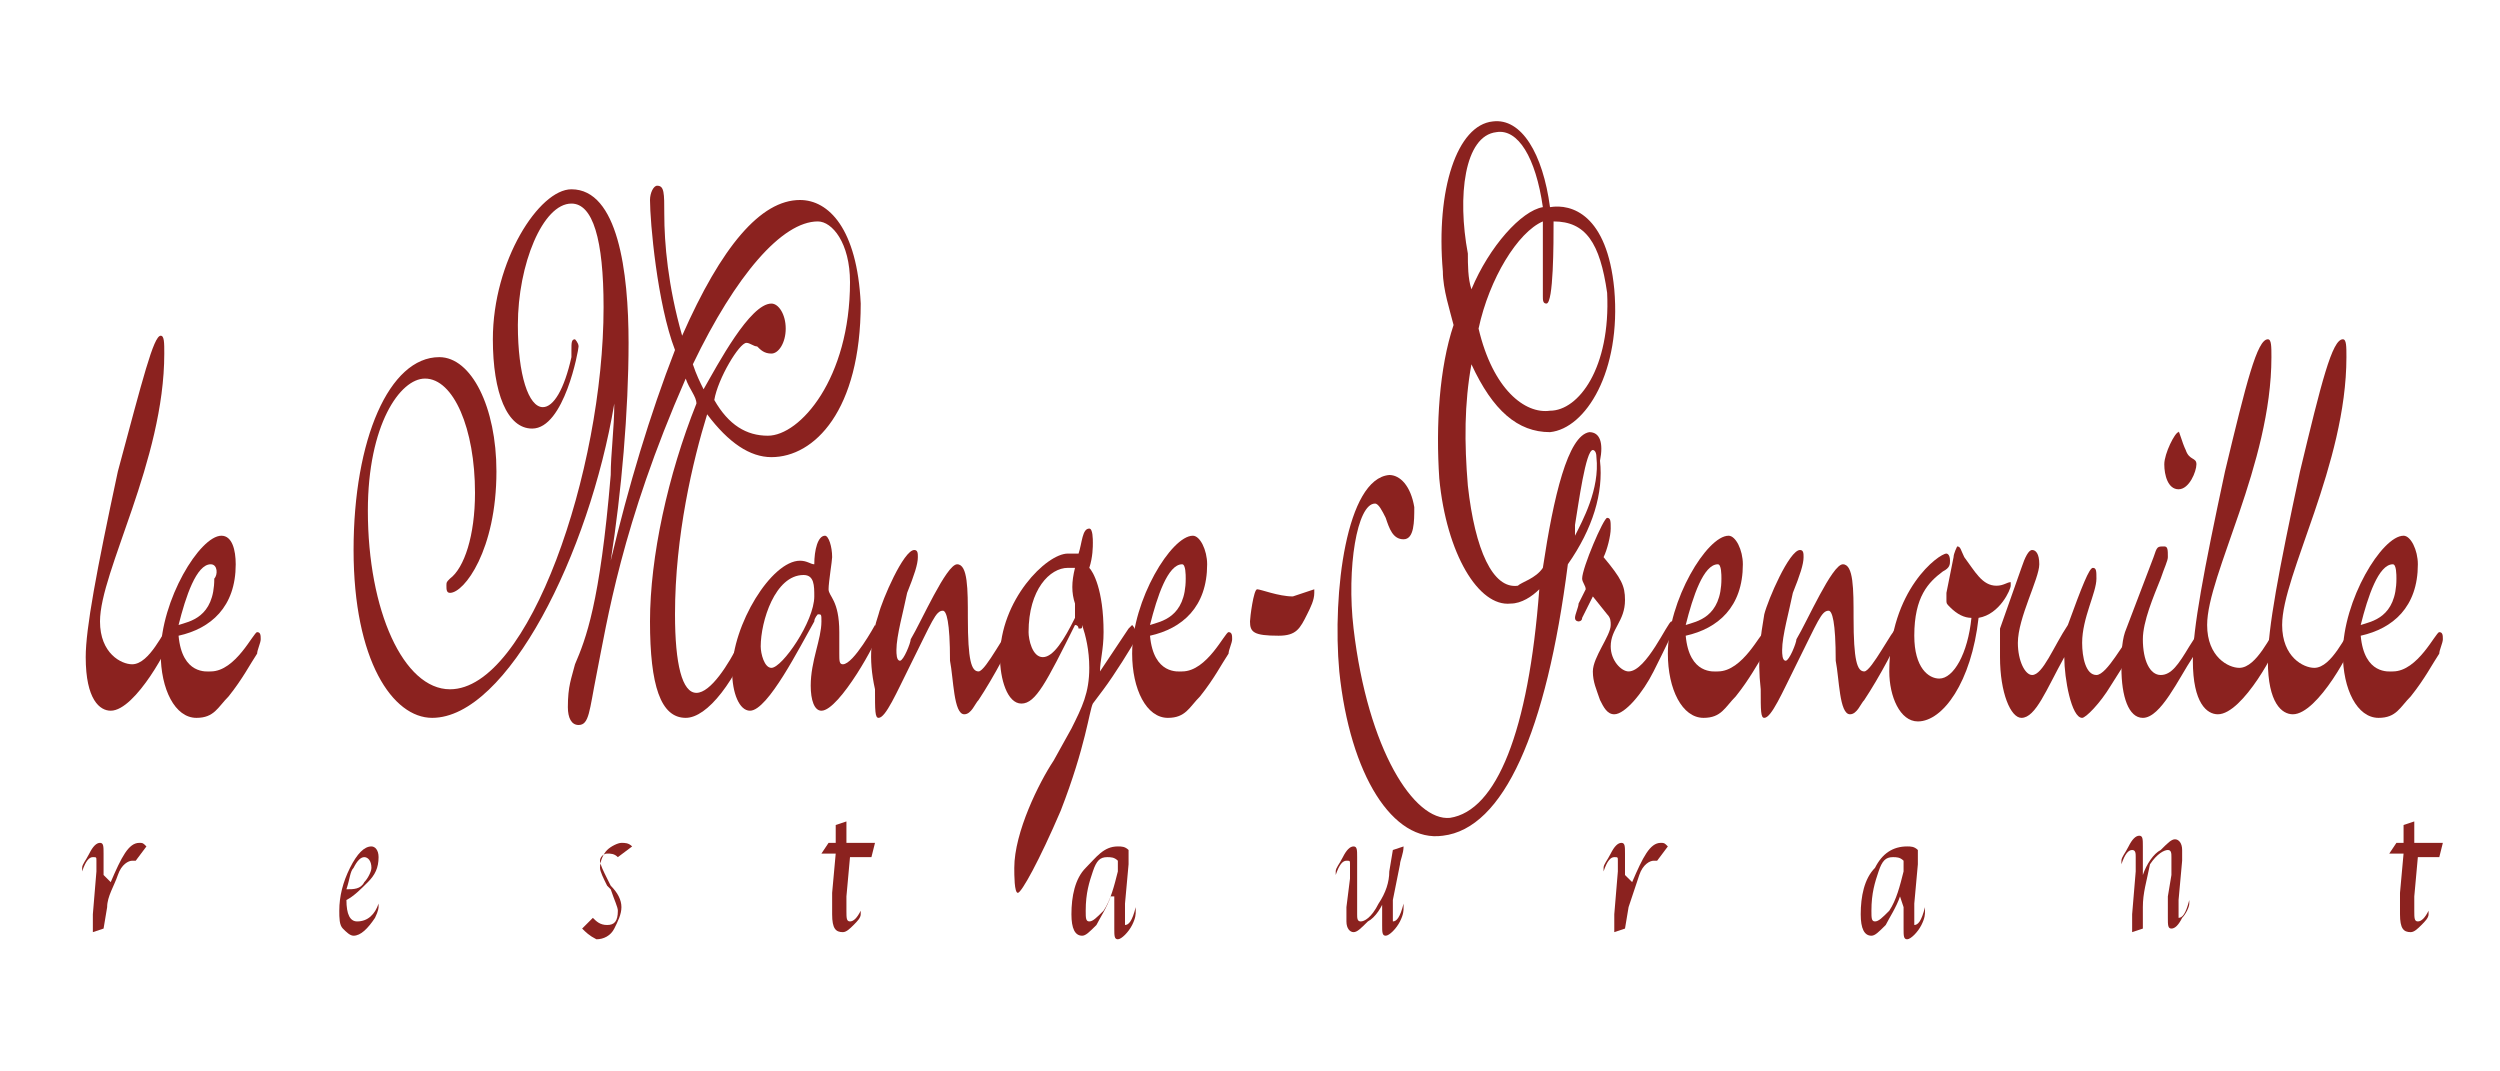 <?xml version="1.0" encoding="utf-8"?>
<!-- Generator: Adobe Illustrator 18.0.0, SVG Export Plug-In . SVG Version: 6.00 Build 0)  -->
<!DOCTYPE svg PUBLIC "-//W3C//DTD SVG 1.1//EN" "http://www.w3.org/Graphics/SVG/1.1/DTD/svg11.dtd">
<svg version="1.1" id="logo_small" xmlns="http://www.w3.org/2000/svg" xmlns:xlink="http://www.w3.org/1999/xlink" x="0px" y="0px"
	 viewBox="0 0 70 30" enable-background="new 0 0 70 30" xml:space="preserve">
<g>
	<path fill="#8B221F" d="M3.1,24.7c0.3-0.7,0.5-1.1,0.8-1.1c0.1,0,0.1,0,0.2,0.1l-0.3,0.4c0,0-0.1,0-0.1,0c-0.1,0-0.3,0.1-0.4,0.4
		S3,25.1,3,25.4L2.9,26l-0.3,0.1v-0.1l0-0.2l0-0.2l0.1-1.2l0-0.1c0-0.1,0-0.2,0-0.2c0-0.1,0-0.1-0.1-0.1c-0.1,0-0.2,0.1-0.3,0.4
		c0,0,0-0.1,0-0.1c0-0.1,0.1-0.2,0.2-0.4c0.1-0.2,0.2-0.3,0.3-0.3c0.1,0,0.1,0.1,0.1,0.3c0,0,0,0.1,0,0.2l0,0.2l0,0.2L3.1,24.7
		L3.1,24.7z"/>
	<path fill="#8B221F" d="M10.6,25.3c0,0,0,0.1,0,0.1s0,0.1-0.1,0.3c-0.2,0.3-0.4,0.5-0.6,0.5c-0.1,0-0.2-0.1-0.3-0.2
		c-0.1-0.1-0.1-0.3-0.1-0.5c0-0.4,0.1-0.8,0.3-1.2s0.4-0.6,0.6-0.6c0.1,0,0.2,0.1,0.2,0.3c0,0.3-0.1,0.5-0.3,0.7
		c-0.2,0.2-0.4,0.4-0.6,0.5c0,0.4,0.1,0.6,0.3,0.6C10.3,25.8,10.5,25.6,10.6,25.3L10.6,25.3z M9.7,24.9C9.8,24.9,9.8,24.9,9.7,24.9
		c0.2,0,0.4,0,0.5-0.2c0.1-0.1,0.2-0.3,0.2-0.4c0-0.2-0.1-0.3-0.2-0.3c-0.1,0-0.2,0.1-0.3,0.3C9.8,24.4,9.8,24.6,9.7,24.9L9.7,24.9z
		"/>
	<path fill="#8B221F" d="M16.3,26l0.3-0.3c0.1,0.1,0.2,0.2,0.4,0.2c0.2,0,0.3-0.1,0.3-0.4c0-0.1-0.1-0.3-0.2-0.6l-0.1-0.1
		c-0.1-0.2-0.2-0.4-0.2-0.5c0-0.2,0.1-0.4,0.2-0.5c0.1-0.1,0.3-0.2,0.4-0.2c0.1,0,0.2,0,0.3,0.1L17.3,24c-0.1-0.1-0.2-0.1-0.3-0.1
		c-0.1,0-0.2,0.1-0.2,0.2c0,0.1,0.1,0.3,0.2,0.5l0.1,0.2c0.2,0.2,0.3,0.4,0.3,0.6c0,0.2-0.1,0.4-0.2,0.6c-0.1,0.2-0.3,0.3-0.5,0.3
		C16.5,26.2,16.4,26.1,16.3,26L16.3,26z"/>
	<path fill="#8B221F" d="M23.8,24l-0.1,1.1c0,0.2,0,0.3,0,0.4c0,0.2,0,0.3,0.1,0.3c0.1,0,0.2-0.1,0.3-0.3c0,0,0,0.1,0,0.1
		c0,0.1-0.1,0.2-0.2,0.3c-0.1,0.1-0.2,0.2-0.3,0.2c-0.2,0-0.3-0.1-0.3-0.5c0-0.1,0-0.3,0-0.6l0.1-1.1h-0.4l0.2-0.3h0.2l0-0.5
		l0.3-0.1l0,0.6h0.8L24.4,24L23.8,24L23.8,24z"/>
	<path fill="#8B221F" d="M31.1,25.1c-0.1,0.3-0.3,0.6-0.4,0.8c-0.2,0.2-0.3,0.3-0.4,0.3c-0.2,0-0.3-0.2-0.3-0.6c0-0.5,0.1-1,0.4-1.3
		s0.5-0.6,0.9-0.6c0.1,0,0.2,0,0.3,0.1c0,0,0,0,0,0.1l0,0.1c0,0.1,0,0.1,0,0.2l-0.1,1.1l0,0.2c0,0.2,0,0.3,0,0.3c0,0.1,0,0.1,0,0.1
		c0.1,0,0.2-0.1,0.3-0.5c0,0,0,0.1,0,0.1c0,0.1,0,0.2-0.1,0.4c-0.1,0.2-0.3,0.4-0.4,0.4c-0.1,0-0.1-0.1-0.1-0.3c0,0,0-0.1,0-0.2
		l0-0.2l0-0.2V25.1L31.1,25.1z M31.3,24.1c-0.1-0.1-0.2-0.1-0.3-0.1c-0.2,0-0.3,0.1-0.4,0.4c-0.1,0.3-0.2,0.6-0.2,1.1
		c0,0.2,0,0.3,0.1,0.3c0.1,0,0.2-0.1,0.4-0.3c0.2-0.3,0.3-0.7,0.4-1.1L31.3,24.1L31.3,24.1z"/>
	<path fill="#8B221F" d="M38.8,25.1c-0.1,0.3-0.3,0.6-0.5,0.7c-0.2,0.2-0.3,0.3-0.4,0.3c-0.1,0-0.2-0.1-0.2-0.3c0-0.1,0-0.2,0-0.4
		l0.1-0.8c0,0,0-0.1,0-0.1l0-0.2c0,0,0-0.1,0-0.1c0-0.1,0-0.1-0.1-0.1c-0.1,0-0.2,0.1-0.3,0.4c0,0,0,0,0-0.1c0-0.1,0.1-0.2,0.2-0.4
		c0.1-0.2,0.2-0.3,0.3-0.3c0.1,0,0.1,0.1,0.1,0.3c0,0,0,0.1,0,0.1l0,0.2l0,0.2l0,0.7c0,0.1,0,0.3,0,0.4c0,0.1,0,0.2,0.1,0.2
		c0.1,0,0.3-0.1,0.5-0.5c0.2-0.3,0.3-0.6,0.3-0.9l0.1-0.6l0.3-0.1c0,0.2-0.1,0.4-0.1,0.5L39,25.2c0,0.1,0,0.1,0,0.2l0,0.1
		c0,0.1,0,0.1,0,0.2c0,0.1,0,0.1,0,0.1c0.1,0,0.2-0.1,0.3-0.5c0,0,0,0.1,0,0.1c0,0.1,0,0.2-0.1,0.4c-0.1,0.2-0.3,0.4-0.4,0.4
		c-0.1,0-0.1-0.1-0.1-0.3c0,0,0-0.1,0-0.2l0-0.2c0-0.1,0-0.2,0-0.2L38.8,25.1L38.8,25.1z"/>
	<path fill="#8B221F" d="M45.7,24.7c0.3-0.7,0.5-1.1,0.8-1.1c0.1,0,0.1,0,0.2,0.1l-0.3,0.4c0,0-0.1,0-0.1,0c-0.1,0-0.3,0.1-0.4,0.4
		c-0.1,0.3-0.2,0.6-0.3,0.9L45.5,26l-0.3,0.1v-0.1l0-0.2l0-0.2l0.1-1.2v-0.1c0-0.1,0-0.2,0-0.2c0-0.1,0-0.1-0.1-0.1
		c-0.1,0-0.2,0.1-0.3,0.4c0,0,0-0.1,0-0.1c0-0.1,0.1-0.2,0.2-0.4c0.1-0.2,0.2-0.3,0.3-0.3c0.1,0,0.1,0.1,0.1,0.3c0,0,0,0.1,0,0.2
		l0,0.2l0,0.2L45.7,24.7L45.7,24.7z"/>
	<path fill="#8B221F" d="M53.2,25.1c-0.1,0.3-0.3,0.6-0.4,0.8c-0.2,0.2-0.3,0.3-0.4,0.3c-0.2,0-0.3-0.2-0.3-0.6c0-0.5,0.1-1,0.4-1.3
		c0.2-0.4,0.5-0.6,0.9-0.6c0.1,0,0.2,0,0.3,0.1c0,0,0,0,0,0.1l0,0.1c0,0.1,0,0.1,0,0.2l-0.1,1.1l0,0.2c0,0.2,0,0.3,0,0.3
		c0,0.1,0,0.1,0,0.1c0.1,0,0.2-0.1,0.3-0.5c0,0,0,0.1,0,0.1c0,0.1,0,0.2-0.1,0.4c-0.1,0.2-0.3,0.4-0.4,0.4c-0.1,0-0.1-0.1-0.1-0.3
		c0,0,0-0.1,0-0.2l0-0.2l0-0.2L53.2,25.1L53.2,25.1z M53.3,24.1c-0.1-0.1-0.2-0.1-0.3-0.1c-0.2,0-0.3,0.1-0.4,0.4
		c-0.1,0.3-0.2,0.6-0.2,1.1c0,0.2,0,0.3,0.1,0.3c0.1,0,0.2-0.1,0.4-0.3c0.2-0.3,0.3-0.7,0.4-1.1L53.3,24.1L53.3,24.1z"/>
	<path fill="#8B221F" d="M60,26l-0.3,0.1v-0.1l0-0.2l0-0.2l0.1-1.2l0-0.1c0-0.1,0-0.2,0-0.3c0-0.1,0-0.2-0.1-0.2
		c-0.1,0-0.2,0.1-0.3,0.4c0,0,0-0.1,0-0.1c0-0.1,0.1-0.2,0.2-0.4c0.1-0.2,0.2-0.3,0.3-0.3c0.1,0,0.1,0.1,0.1,0.3c0,0,0,0.1,0,0.2
		l0,0.2l0,0.2l0,0.2c0.1-0.3,0.3-0.6,0.5-0.7c0.2-0.2,0.3-0.3,0.4-0.3c0.1,0,0.2,0.1,0.2,0.3c0,0.1,0,0.2,0,0.3L61,25.2
		c0,0.2,0,0.3,0,0.4c0,0.1,0,0.1,0,0.1c0.1,0,0.2-0.1,0.3-0.5c0,0,0,0,0,0.1c0,0.1-0.1,0.3-0.2,0.4c-0.1,0.2-0.2,0.3-0.3,0.3
		s-0.1-0.1-0.1-0.3c0-0.1,0-0.3,0-0.6l0.1-0.6c0-0.2,0-0.4,0-0.5c0-0.1,0-0.2-0.1-0.2c-0.1,0-0.3,0.1-0.5,0.4
		C60.1,24.7,60,25,60,25.4L60,26L60,26z"/>
	<path fill="#8B221F" d="M67.7,24l-0.1,1.1c0,0.2,0,0.3,0,0.4c0,0.2,0,0.3,0.1,0.3c0.1,0,0.2-0.1,0.3-0.3c0,0,0,0.1,0,0.1
		c0,0.1-0.1,0.2-0.2,0.3c-0.1,0.1-0.2,0.2-0.3,0.2c-0.2,0-0.3-0.1-0.3-0.5c0-0.1,0-0.3,0-0.6l0.1-1.1h-0.4l0.2-0.3h0.2l0-0.5
		l0.3-0.1l0,0.6h0.8L68.3,24L67.7,24L67.7,24z"/>
	<path fill="#8B221F" d="M3.3,13.2C4,10.6,4.3,9.4,4.5,9.4c0.1,0,0.1,0.2,0.1,0.5c0,3-1.8,6.1-1.8,7.5c0,0.9,0.6,1.2,0.9,1.2
		c0.5,0,0.9-1,1-1c0,0,0.1,0.1,0.1,0.2c0,0.2-1,2.1-1.7,2.1c-0.3,0-0.7-0.3-0.7-1.5C2.4,17.6,2.7,16,3.3,13.2L3.3,13.2z"/>
	<path fill="#8B221F" d="M6.6,15.8c0,1.2-0.7,1.8-1.6,2c0.1,1.1,0.8,1,0.9,1c0.7,0,1.2-1.1,1.3-1.1c0.1,0,0.1,0.1,0.1,0.2
		c0,0.1-0.1,0.3-0.1,0.4C7,18.6,6.8,19,6.4,19.5c-0.3,0.3-0.4,0.6-0.9,0.6c-0.6,0-1-0.8-1-1.8c0-1.5,1.1-3.3,1.7-3.3
		C6.5,15,6.6,15.4,6.6,15.8L6.6,15.8z M5.9,15.8c-0.4,0-0.7,0.9-0.9,1.7c0.3-0.1,1-0.2,1-1.3C6.1,16.1,6.1,15.8,5.9,15.8L5.9,15.8z"
		/>
	<path fill="#8B221F" d="M22.4,5.6c-1.1,0-2.2,1.3-3.3,3.8c-0.4-1.4-0.5-2.6-0.5-3.4c0-0.6,0-0.8-0.2-0.8c-0.1,0-0.2,0.2-0.2,0.4
		c0,0.6,0.2,2.9,0.7,4.2c-0.7,1.8-1.3,3.8-1.8,5.9c0.3-1.9,0.5-4.2,0.5-6.1c0-2-0.3-4.3-1.6-4.3c-0.9,0-2.2,2-2.2,4.2
		c0,1.5,0.4,2.5,1.1,2.5c0.9,0,1.3-2.2,1.3-2.3c0-0.1-0.1-0.2-0.1-0.2c-0.1,0-0.1,0.1-0.1,0.3l0,0.2c-0.2,0.9-0.5,1.4-0.8,1.4
		c-0.4,0-0.7-0.9-0.7-2.3c0-1.7,0.7-3.4,1.5-3.4c0.6,0,0.9,1,0.9,2.9c0,4.6-2.1,10.7-4.3,10.7c-1.3,0-2.3-2.2-2.3-5
		c0-2.4,0.9-3.7,1.6-3.7c0.8,0,1.4,1.4,1.4,3.2c0,1.2-0.3,2.1-0.7,2.4c-0.1,0.1-0.1,0.1-0.1,0.2c0,0.1,0,0.2,0.1,0.2
		c0.4,0,1.3-1.2,1.3-3.4c0-1.8-0.7-3.2-1.6-3.2c-1.4,0-2.4,2.3-2.4,5.4s1.1,4.7,2.2,4.7c2.1,0,4.4-4.6,5.1-8.8c0,0.7-0.1,1.4-0.1,2
		c-0.3,3.6-0.7,4.6-1,5.3c-0.1,0.4-0.2,0.6-0.2,1.2c0,0.3,0.1,0.5,0.3,0.5c0.3,0,0.3-0.4,0.5-1.4c0.3-1.5,0.7-4.2,2.5-8.3
		c0.1,0.3,0.3,0.5,0.3,0.7c-0.8,2-1.3,4.3-1.3,6.1c0,1.8,0.3,2.7,1,2.7c0.6,0,1.4-1,2-2.6c0.1-0.4,0.2-0.5,0.2-0.6
		c0-0.1-0.1-0.1-0.1-0.1c-0.1,0-0.1,0-0.2,0.3l-0.4,0.9c-0.3,0.6-0.8,1.4-1.2,1.4c-0.4,0-0.6-0.8-0.6-2.2c0-2.2,0.5-4.3,0.9-5.6
		c0.6,0.8,1.2,1.2,1.8,1.2c1.2,0,2.5-1.3,2.5-4.3C24,6.4,23.2,5.6,22.4,5.6L22.4,5.6z M20.9,9.6c0.1,0,0.2,0.1,0.3,0.1
		c0.1,0.1,0.2,0.2,0.4,0.2c0.2,0,0.4-0.3,0.4-0.7c0-0.4-0.2-0.7-0.4-0.7c-0.6,0-1.5,1.7-1.9,2.4c-0.1-0.2-0.2-0.4-0.3-0.7
		c1.2-2.5,2.5-4,3.5-4c0.4,0,0.9,0.6,0.9,1.7c0,2.7-1.4,4.3-2.3,4.3c-0.6,0-1.1-0.3-1.5-1C20.1,10.6,20.7,9.6,20.9,9.6L20.9,9.6z"/>
	<path fill="#8B221F" d="M22.4,15.7c0.2,0,0.3,0.1,0.4,0.1c0-0.4,0.1-0.8,0.3-0.8c0.1,0,0.2,0.3,0.2,0.6c0,0.1-0.1,0.7-0.1,0.9
		s0.3,0.3,0.3,1.2v0.6c0,0.2,0,0.3,0.1,0.3c0.3,0,0.9-1.1,0.9-1.1c0,0,0.1,0.1,0.1,0.2c0,0.2-1.1,2.2-1.6,2.2
		c-0.2,0-0.3-0.3-0.3-0.7c0-0.7,0.3-1.3,0.3-1.8c0-0.2,0-0.2-0.1-0.2c0,0-0.1,0.1-0.1,0.2c-0.4,0.7-1.3,2.5-1.8,2.5
		c-0.3,0-0.5-0.5-0.5-1.1C20.5,17.5,21.6,15.7,22.4,15.7L22.4,15.7z M22.8,16.7c0-0.3,0-0.6-0.3-0.6c-0.8,0-1.2,1.3-1.2,2
		c0,0.2,0.1,0.6,0.3,0.6C21.9,18.7,22.8,17.4,22.8,16.7L22.8,16.7z"/>
	<path fill="#8B221F" d="M24.6,17.2c0.1-0.4,0.7-1.8,1-1.8c0.1,0,0.1,0.1,0.1,0.2c0,0.2-0.1,0.5-0.3,1c-0.1,0.5-0.3,1.2-0.3,1.6
		c0,0.1,0,0.3,0.1,0.3c0.1,0,0.3-0.5,0.3-0.6c0.3-0.5,1-2.1,1.3-2.1c0.3,0,0.3,0.7,0.3,1.5c0,1.2,0.1,1.5,0.3,1.5
		c0.2,0,0.8-1.2,0.9-1.2c0.1,0,0.1,0.1,0.1,0.1c0,0.2-0.6,1.3-1,1.9c-0.1,0.1-0.2,0.4-0.4,0.4c-0.3,0-0.3-1-0.4-1.5
		c0-1.1-0.1-1.4-0.2-1.4c-0.2,0-0.3,0.3-0.9,1.5c-0.4,0.8-0.7,1.5-0.9,1.5c-0.1,0-0.1-0.2-0.1-0.8C24.3,18.4,24.4,17.8,24.6,17.2
		L24.6,17.2z"/>
	<path fill="#8B221F" d="M29.9,15.5c0.1,0,0.2,0,0.3,0c0.1-0.3,0.1-0.7,0.3-0.7c0.1,0,0.1,0.3,0.1,0.4c0,0.1,0,0.4-0.1,0.7
		c0.1,0.1,0.4,0.6,0.4,1.8c0,0.5-0.1,0.8-0.1,1.1v0c0,0,0.6-0.9,0.8-1.2c0.1-0.1,0.1-0.1,0.1-0.1s0.1,0.1,0.1,0.2c0,0.1,0,0.1,0,0.2
		c-0.1,0.2-0.6,1-0.9,1.4l-0.3,0.4c-0.1,0.2-0.2,1.2-0.9,3c-0.6,1.4-1.1,2.3-1.2,2.3c-0.1,0-0.1-0.5-0.1-0.7c0-1,0.7-2.4,1.1-3
		l0.5-0.9c0.3-0.6,0.5-1,0.5-1.7c0-0.5-0.1-0.9-0.2-1.2c0,0.1,0,0.1-0.1,0.1c0,0,0-0.1-0.1-0.1c-0.8,1.6-1.1,2.2-1.5,2.2
		c-0.4,0-0.6-0.7-0.6-1.3C28,16.8,29.3,15.5,29.9,15.5L29.9,15.5z M30.1,15.9c-0.1,0-0.1,0-0.2,0c-0.5,0-1.1,0.6-1.1,1.8
		c0,0.2,0.1,0.7,0.4,0.7c0.3,0,0.6-0.5,0.9-1.1c0-0.1,0-0.3,0-0.4C30,16.6,30,16.3,30.1,15.9L30.1,15.9z"/>
	<path fill="#8B221F" d="M33.8,15.8c0,1.2-0.7,1.8-1.6,2c0.1,1.1,0.8,1,0.9,1c0.7,0,1.2-1.1,1.3-1.1c0.1,0,0.1,0.1,0.1,0.2
		c0,0.1-0.1,0.3-0.1,0.4c-0.2,0.3-0.4,0.7-0.8,1.2c-0.3,0.3-0.4,0.6-0.9,0.6c-0.6,0-1-0.8-1-1.8c0-1.5,1.1-3.3,1.7-3.3
		C33.6,15,33.8,15.4,33.8,15.8L33.8,15.8z M33.1,15.8c-0.4,0-0.7,0.9-0.9,1.7c0.3-0.1,1-0.2,1-1.3C33.2,16.1,33.2,15.8,33.1,15.8
		L33.1,15.8z"/>
	<path fill="#8B221F" d="M44.5,12.1c-0.6,0.1-1,1.8-1.3,3.8c-0.2,0.3-0.6,0.4-0.7,0.5c-0.7,0.1-1.2-1-1.4-2.8
		c-0.1-1.2-0.1-2.3,0.1-3.4c0.6,1.3,1.3,1.9,2.2,1.9c1-0.1,2-1.7,1.8-4C45,6,44,5.7,43.4,5.8c-0.2-1.5-0.8-2.5-1.6-2.4
		c-1,0.1-1.6,1.9-1.4,4.2c0,0.5,0.2,1.1,0.3,1.5c-0.4,1.2-0.5,2.8-0.4,4.3c0.2,2.1,1.1,3.6,2,3.5c0.3,0,0.6-0.2,0.8-0.4
		c-0.3,4-1.2,6.2-2.5,6.4c-1,0.1-2.3-1.9-2.7-5.3c-0.2-1.7,0.1-3.5,0.6-3.5c0.1,0,0.2,0.2,0.3,0.4c0.1,0.3,0.2,0.6,0.5,0.6
		c0.3,0,0.3-0.5,0.3-0.9c-0.1-0.6-0.4-0.9-0.7-0.9c-1.2,0.1-1.6,3.3-1.4,5.5c0.3,2.9,1.5,4.8,2.9,4.6c1.7-0.2,2.9-2.9,3.5-7.6
		c0.7-1,1-2,0.9-2.9C44.9,12.4,44.8,12.1,44.5,12.1L44.5,12.1z M44.6,12.6c0,0,0.1,0,0.1,0.2c0.1,0.9-0.4,1.8-0.6,2.2
		c0-0.1,0-0.3,0-0.3C44.2,14.1,44.4,12.6,44.6,12.6L44.6,12.6z M41.9,3.7c0.6-0.1,1.1,0.7,1.3,2.1c-0.6,0.1-1.5,1.1-2,2.3
		c-0.1-0.3-0.1-0.7-0.1-1C40.8,5.5,41,3.8,41.9,3.7L41.9,3.7z M43.4,11.5c-0.7,0.1-1.6-0.6-2-2.3c0.3-1.4,1.1-2.7,1.8-3
		c0,1,0,1.5,0,1.8l0,0.3c0,0.1,0,0.2,0.1,0.2c0.2,0,0.2-1.7,0.2-2.3c0.9,0,1.3,0.6,1.5,2C45.1,10.3,44.2,11.5,43.4,11.5L43.4,11.5z"
		/>
	<path fill="#8B221F" d="M44.6,16.7l-0.3,0.6c0,0.1-0.1,0.1-0.1,0.1c0,0-0.1,0-0.1-0.1c0-0.1,0.1-0.3,0.1-0.4l0.2-0.4
		c0-0.1-0.1-0.2-0.1-0.3c0-0.3,0.6-1.7,0.7-1.7c0.1,0,0.1,0.1,0.1,0.3c0,0.2-0.1,0.6-0.2,0.8c0.5,0.6,0.6,0.8,0.6,1.2
		c0,0.6-0.4,0.8-0.4,1.3c0,0.4,0.3,0.7,0.5,0.7c0.5,0,1.1-1.4,1.2-1.4c0,0,0.1,0,0.1,0.1c0,0.1-0.3,0.7-0.6,1.3S45.5,20,45.2,20
		c-0.2,0-0.3-0.2-0.4-0.4c-0.1-0.3-0.2-0.5-0.2-0.8c0-0.4,0.5-1,0.5-1.3c0-0.1,0-0.2-0.1-0.3L44.6,16.7L44.6,16.7z"/>
	<path fill="#8B221F" d="M48.8,15.8c0,1.2-0.7,1.8-1.6,2c0.1,1.1,0.8,1,0.9,1c0.7,0,1.2-1.1,1.3-1.1c0.1,0,0.1,0.1,0.1,0.2
		c0,0.1-0.1,0.3-0.1,0.4c-0.2,0.3-0.4,0.7-0.8,1.2c-0.3,0.3-0.4,0.6-0.9,0.6c-0.6,0-1-0.8-1-1.8c0-1.5,1.1-3.3,1.7-3.3
		C48.6,15,48.8,15.4,48.8,15.8L48.8,15.8z M48.1,15.8c-0.4,0-0.7,0.9-0.9,1.7c0.3-0.1,1-0.2,1-1.3C48.2,16.1,48.2,15.8,48.1,15.8
		L48.1,15.8z"/>
	<path fill="#8B221F" d="M49.4,17.2c0.1-0.4,0.7-1.8,1-1.8c0.1,0,0.1,0.1,0.1,0.2c0,0.2-0.1,0.5-0.3,1c-0.1,0.5-0.3,1.2-0.3,1.6
		c0,0.1,0,0.3,0.1,0.3s0.3-0.5,0.3-0.6c0.3-0.5,1-2.1,1.3-2.1c0.3,0,0.3,0.7,0.3,1.5c0,1.2,0.1,1.5,0.3,1.5c0.2,0,0.8-1.2,0.9-1.2
		c0.1,0,0.1,0.1,0.1,0.1c0,0.2-0.6,1.3-1,1.9c-0.1,0.1-0.2,0.4-0.4,0.4c-0.3,0-0.3-1-0.4-1.5c0-1.1-0.1-1.4-0.2-1.4
		c-0.2,0-0.3,0.3-0.9,1.5c-0.4,0.8-0.7,1.5-0.9,1.5c-0.1,0-0.1-0.2-0.1-0.8C49.2,18.4,49.3,17.8,49.4,17.2L49.4,17.2z"/>
	<path fill="#8B221F" d="M54.7,15.6c0-0.1,0.1-0.3,0.1-0.3c0.1,0,0.1,0.1,0.2,0.3c0.3,0.4,0.5,0.8,0.9,0.8c0.2,0,0.3-0.1,0.4-0.1
		c0,0,0,0,0,0.1c0,0.1-0.3,0.8-0.9,0.9c-0.2,1.8-1,2.9-1.7,2.9c-0.5,0-0.8-0.7-0.8-1.4c0-2.3,1.4-3.3,1.6-3.3c0,0,0.1,0,0.1,0.2
		c0,0.1,0,0.2-0.2,0.3c-0.4,0.3-0.8,0.7-0.8,1.8c0,0.9,0.4,1.2,0.7,1.2c0.4,0,0.8-0.7,0.9-1.7c-0.2,0-0.4-0.1-0.6-0.3
		c-0.1-0.1-0.1-0.1-0.1-0.2s0-0.1,0-0.2L54.7,15.6L54.7,15.6z"/>
	<path fill="#8B221F" d="M56.6,15.9c0.1-0.3,0.2-0.5,0.3-0.5c0.1,0,0.2,0.1,0.2,0.4c0,0.4-0.6,1.5-0.6,2.2c0,0.5,0.2,0.9,0.4,0.9
		c0.3,0,0.6-0.8,1-1.4c0.4-1.1,0.6-1.6,0.7-1.6c0.1,0,0.1,0.1,0.1,0.3c0,0.4-0.4,1.1-0.4,1.8c0,0.4,0.1,0.9,0.4,0.9
		c0.3,0,0.8-1,0.9-1c0.1,0,0.1,0.1,0.1,0.2c0,0.2-0.1,0.3-0.6,1.1c-0.3,0.5-0.7,0.9-0.8,0.9c-0.3,0-0.5-1.1-0.5-1.7
		c-0.5,0.9-0.8,1.7-1.2,1.7c-0.3,0-0.6-0.7-0.6-1.7c0-0.4,0-0.7,0-0.8L56.6,15.9L56.6,15.9z"/>
	<path fill="#8B221F" d="M60.3,15.6c0.1-0.3,0.1-0.3,0.3-0.3c0.1,0,0.1,0.1,0.1,0.3c0,0.1-0.1,0.3-0.2,0.6c-0.2,0.5-0.5,1.2-0.5,1.7
		c0,0.6,0.2,1,0.5,1c0.3,0,0.5-0.3,0.8-0.8c0.2-0.3,0.3-0.5,0.3-0.5c0,0,0.1,0,0.1,0.2c0,0.1-0.1,0.4-0.3,0.6
		c-0.4,0.6-0.9,1.7-1.4,1.7c-0.4,0-0.6-0.6-0.6-1.4c0-0.3,0-0.7,0.1-1L60.3,15.6L60.3,15.6z M61.2,12.6c0.1,0.3,0.3,0.2,0.3,0.4
		c0,0.2-0.2,0.7-0.5,0.7c-0.3,0-0.4-0.4-0.4-0.7c0-0.3,0.3-0.9,0.4-0.9C61,12,61.1,12.4,61.2,12.6L61.2,12.6z"/>
	<path fill="#8B221F" d="M62.3,13.2c0.6-2.5,0.9-3.7,1.2-3.7c0.1,0,0.1,0.2,0.1,0.5c0,3-1.8,6.1-1.8,7.5c0,0.9,0.6,1.2,0.9,1.2
		c0.5,0,0.9-1,1-1c0,0,0.1,0.1,0.1,0.2c0,0.2-1,2.1-1.7,2.1c-0.3,0-0.7-0.3-0.7-1.5C61.4,17.6,61.7,16,62.3,13.2L62.3,13.2z"/>
	<path fill="#8B221F" d="M64.4,13.2c0.6-2.5,0.9-3.7,1.2-3.7c0.1,0,0.1,0.2,0.1,0.5c0,3-1.8,6.1-1.8,7.5c0,0.9,0.6,1.2,0.9,1.2
		c0.5,0,0.9-1,1-1c0,0,0.1,0.1,0.1,0.2c0,0.2-1,2.1-1.7,2.1c-0.3,0-0.7-0.3-0.7-1.5C63.5,17.6,63.8,16,64.4,13.2L64.4,13.2z"/>
	<path fill="#8B221F" d="M67.7,15.8c0,1.2-0.7,1.8-1.6,2c0.1,1.1,0.8,1,0.9,1c0.7,0,1.2-1.1,1.3-1.1c0.1,0,0.1,0.1,0.1,0.2
		c0,0.1-0.1,0.3-0.1,0.4c-0.2,0.3-0.4,0.7-0.8,1.2c-0.3,0.3-0.4,0.6-0.9,0.6c-0.6,0-1-0.8-1-1.8c0-1.5,1.1-3.3,1.7-3.3
		C67.5,15,67.7,15.4,67.7,15.8L67.7,15.8z M67,15.8c-0.4,0-0.7,0.9-0.9,1.7c0.3-0.1,1-0.2,1-1.3C67.1,16.1,67.1,15.8,67,15.8
		L67,15.8z"/>
	<path fill="#8B221F" d="M36.8,16.5c0,0,0,0.1,0,0.1c0,0.2-0.1,0.4-0.2,0.6c-0.2,0.4-0.3,0.6-0.8,0.6c-0.7,0-0.8-0.1-0.8-0.4
		c0-0.1,0.1-0.9,0.2-0.9c0.1,0,0.6,0.2,1,0.2C36.5,16.6,36.8,16.5,36.8,16.5L36.8,16.5z"/>
</g>
</svg>
